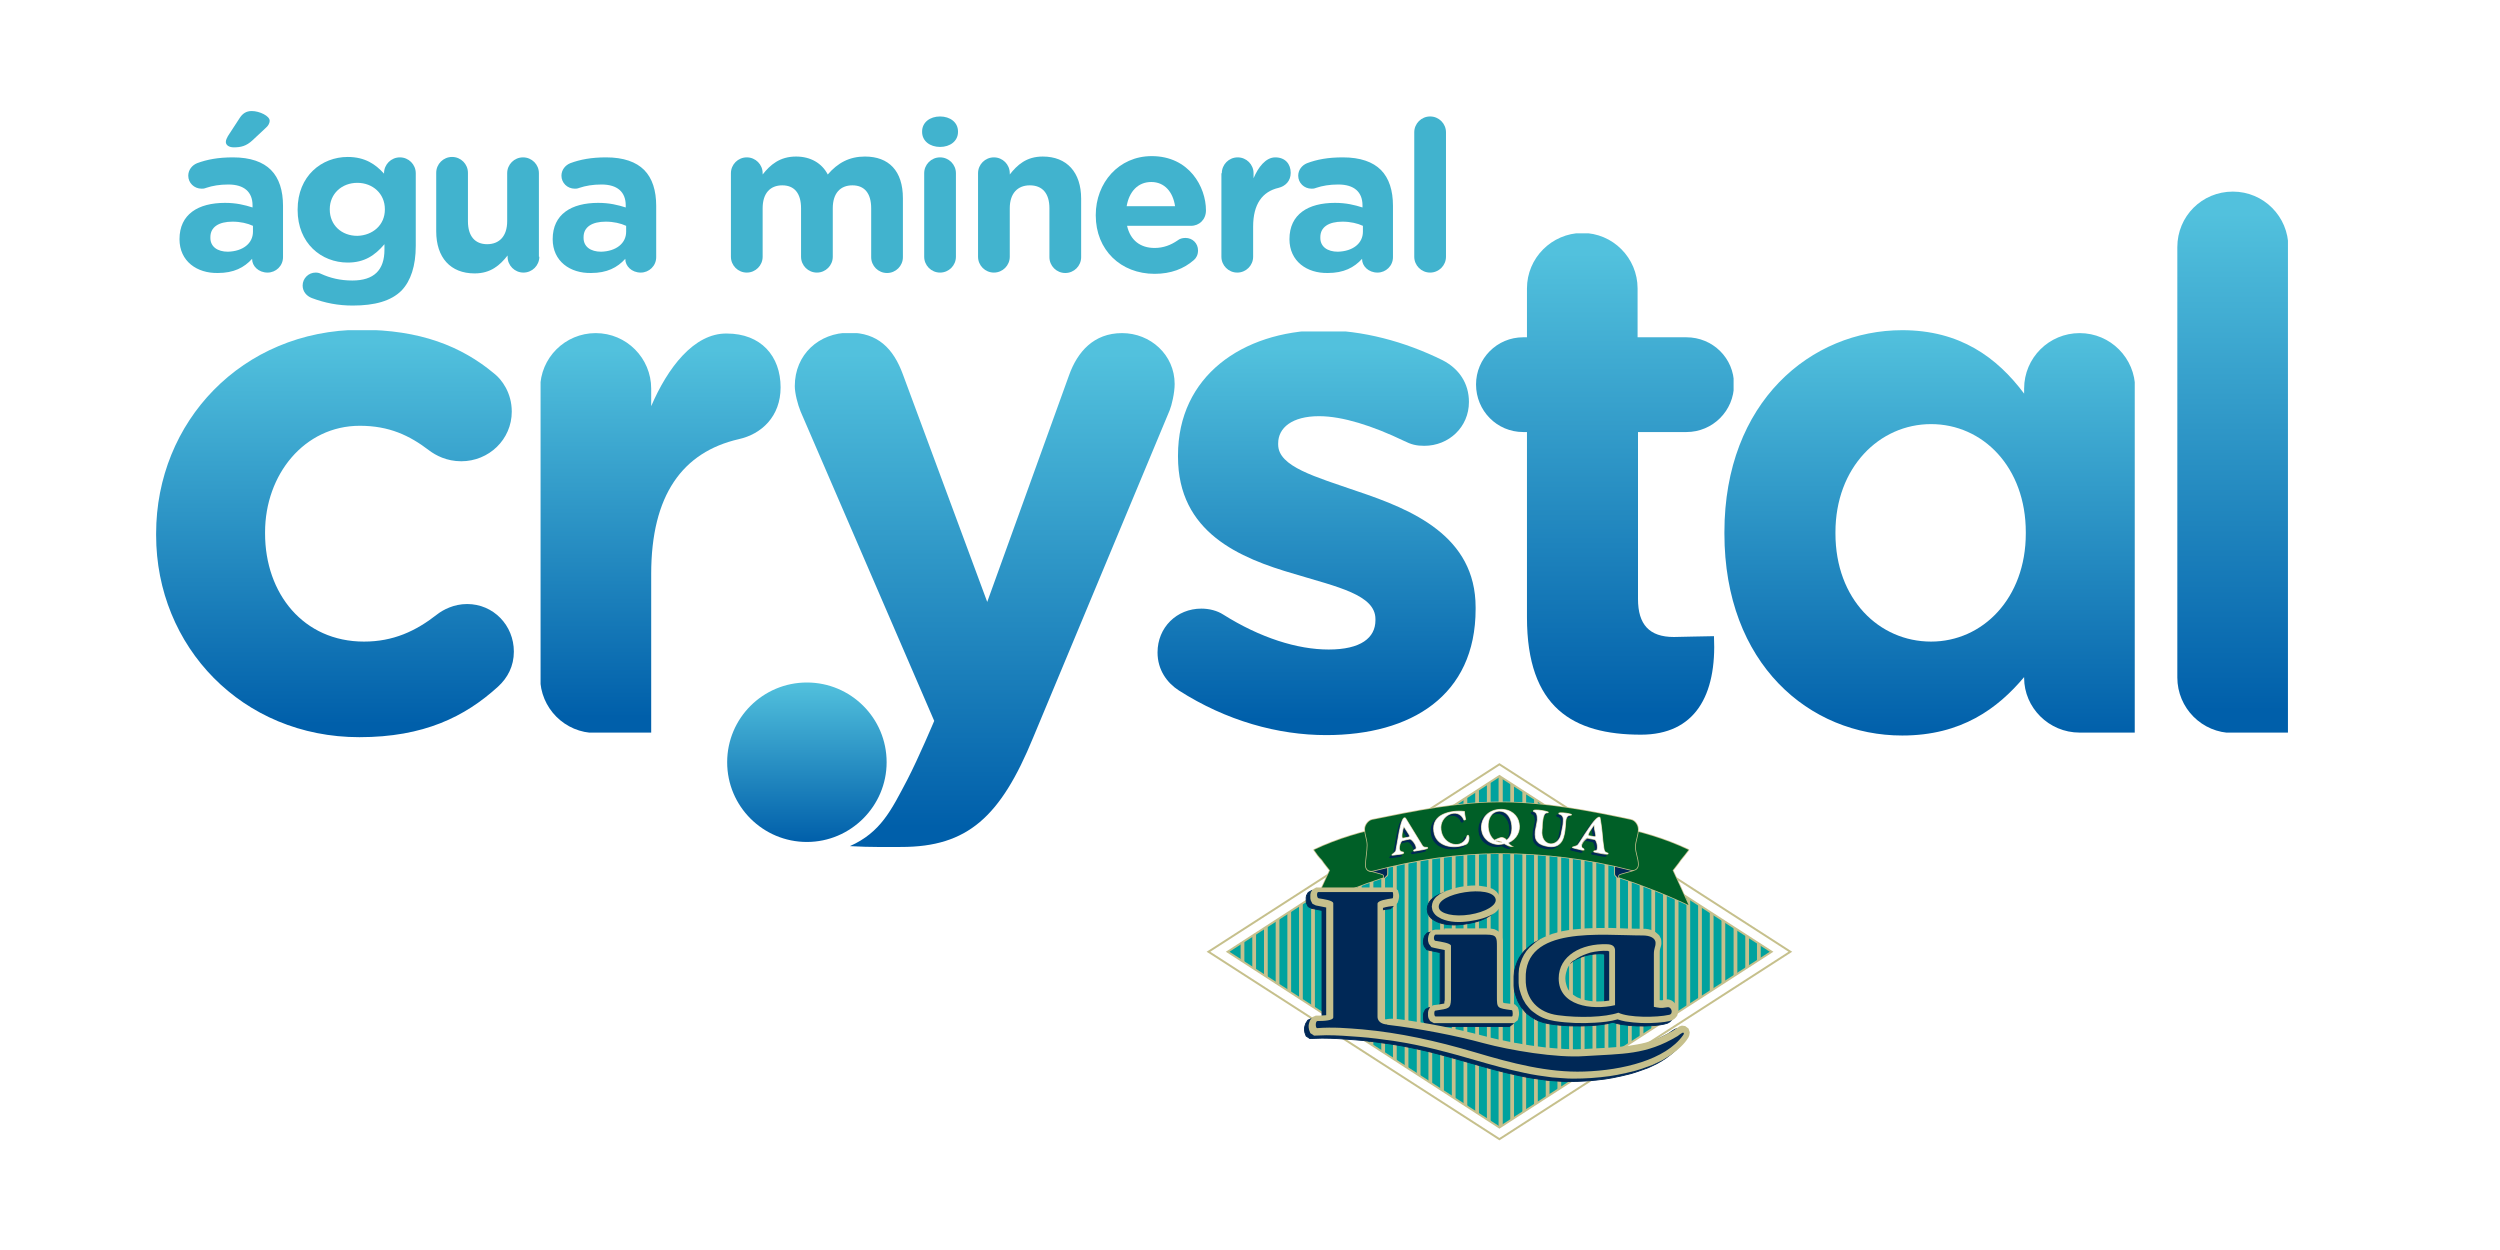 <?xml version="1.0" encoding="utf-8"?>
<!-- Generator: Adobe Illustrator 27.7.0, SVG Export Plug-In . SVG Version: 6.00 Build 0)  -->
<svg version="1.1" id="Camada_1" xmlns="http://www.w3.org/2000/svg" xmlns:xlink="http://www.w3.org/1999/xlink" x="0px" y="0px"
	 viewBox="0 0 598.9 299.5" style="enable-background:new 0 0 598.9 299.5;" xml:space="preserve">
<style type="text/css">
	.st0{fill:#FFFFFF;}
	
		.st1{clip-path:url(#SVGID_00000150079724433635792230000009767972197929052553_);fill:url(#SVGID_00000104665576179840504880000006393783252435841671_);}
	
		.st2{clip-path:url(#SVGID_00000155848039278419466280000016549151531797812359_);fill:url(#SVGID_00000000195881961767888740000016882637543508106677_);}
	
		.st3{clip-path:url(#SVGID_00000147922585187735279110000007796741438384002958_);fill:url(#SVGID_00000051373922775663766410000006385195895416605058_);}
	
		.st4{clip-path:url(#SVGID_00000073715180333487460840000010127273506834217898_);fill:url(#SVGID_00000108286516403022296870000002211929031680102544_);}
	
		.st5{clip-path:url(#SVGID_00000155849893149460738480000000367515361490086276_);fill:url(#SVGID_00000049902728674378507960000005600541764225287565_);}
	
		.st6{clip-path:url(#SVGID_00000013170746232791463610000012987247407679841713_);fill:url(#SVGID_00000000922002996383048100000008072570889512721599_);}
	
		.st7{clip-path:url(#SVGID_00000106843354347827889740000014978452182220143747_);fill:url(#SVGID_00000003090490892440180290000012682974373919170707_);}
	
		.st8{clip-path:url(#SVGID_00000023960460889383230650000015724820935484155050_);fill:url(#SVGID_00000127006617418775670320000006069747402695379880_);}
	.st9{clip-path:url(#SVGID_00000109002957309341427530000010803026151640114861_);fill:#41B3CE;}
	
		.st10{clip-path:url(#SVGID_00000109002957309341427530000010803026151640114861_);fill-rule:evenodd;clip-rule:evenodd;fill:#FFFFFF;}
	
		.st11{clip-path:url(#SVGID_00000109002957309341427530000010803026151640114861_);fill:none;stroke:#C6C08C;stroke-width:0.479;stroke-miterlimit:22.926;}
	
		.st12{clip-path:url(#SVGID_00000109002957309341427530000010803026151640114861_);fill-rule:evenodd;clip-rule:evenodd;fill:#00A29E;}
	
		.st13{clip-path:url(#SVGID_00000109002957309341427530000010803026151640114861_);fill-rule:evenodd;clip-rule:evenodd;fill:#C6C08C;}
	
		.st14{clip-path:url(#SVGID_00000109002957309341427530000010803026151640114861_);fill:none;stroke:#C6C08C;stroke-width:0.36;stroke-linecap:round;stroke-linejoin:round;stroke-miterlimit:22.926;}
	
		.st15{clip-path:url(#SVGID_00000109002957309341427530000010803026151640114861_);fill-rule:evenodd;clip-rule:evenodd;fill:#005F27;}
	
		.st16{clip-path:url(#SVGID_00000109002957309341427530000010803026151640114861_);fill:none;stroke:#C6C08C;stroke-width:0.358;stroke-linecap:round;stroke-linejoin:round;stroke-miterlimit:22.926;}
	
		.st17{clip-path:url(#SVGID_00000109002957309341427530000010803026151640114861_);fill-rule:evenodd;clip-rule:evenodd;fill:#002856;}
	
		.st18{clip-path:url(#SVGID_00000109002957309341427530000010803026151640114861_);fill:none;stroke:#002856;stroke-width:0.239;stroke-linecap:round;stroke-linejoin:round;stroke-miterlimit:22.926;}
	
		.st19{clip-path:url(#SVGID_00000109002957309341427530000010803026151640114861_);fill:none;stroke:#C6C08C;stroke-width:0.239;stroke-miterlimit:22.926;}
	
		.st20{clip-path:url(#SVGID_00000109002957309341427530000010803026151640114861_);fill:none;stroke:#002856;stroke-width:0.216;stroke-miterlimit:22.926;}
	
		.st21{clip-path:url(#SVGID_00000109002957309341427530000010803026151640114861_);fill-rule:evenodd;clip-rule:evenodd;fill:#009FE3;}
</style>
<rect class="st0" width="598.9" height="299.5"/>
<g>
	<defs>
		<path id="SVGID_1_" d="M37.4,127.8v0.4c0,26.7,20.6,48.4,48.7,48.4c15.4,0,25.3-4.9,33.2-12.1c2.3-2.1,3.8-4.9,3.8-8.4
			c0-6.3-4.9-11.4-11.2-11.4c-3.2,0-5.8,1.4-7.2,2.5c-5.1,4-10.5,6.5-17.5,6.5c-14.5,0-23.7-11.5-23.7-25.9v-0.3
			c0-13.8,9.4-25.5,22.7-25.5c7,0,11.9,2.3,16.6,5.9c1.6,1.2,4.2,2.6,7.7,2.6c6.6,0,12.1-5.2,12.1-11.9c0-4.5-2.4-7.7-4.2-9.1
			c-7.9-6.6-17.8-10.5-32-10.5C57.9,79.1,37.4,101.1,37.4,127.8"/>
	</defs>
	<clipPath id="SVGID_00000092427647179800850130000017738629782161447339_">
		<use xlink:href="#SVGID_1_"  style="overflow:visible;"/>
	</clipPath>
	
		<linearGradient id="SVGID_00000106845135984620709430000014936531453923498411_" gradientUnits="userSpaceOnUse" x1="374.421" y1="310.028" x2="377.062" y2="310.028" gradientTransform="matrix(0 -34.692 -30.525 0 9543.846 13162.921)">
		<stop  offset="0" style="stop-color:#005FAA"/>
		<stop  offset="1" style="stop-color:#52C1DD"/>
	</linearGradient>
	
		<rect x="37.4" y="79.1" style="clip-path:url(#SVGID_00000092427647179800850130000017738629782161447339_);fill:url(#SVGID_00000106845135984620709430000014936531453923498411_);" width="85.8" height="97.5"/>
</g>
<g>
	<defs>
		<path id="SVGID_00000090258959536701914400000001087144874982320780_" d="M156,97.3v-4.2c0-7.3-5.9-13.3-13.3-13.3
			c-7.3,0-13.3,5.9-13.3,13.3v69.2c0,7.3,5.9,13.3,13.3,13.3H156v-38.1c0-18.9,7.5-29.2,21-32.3c5.4-1.2,10-5.4,10-12.4
			c0-7.5-4.7-12.9-12.9-12.9C166.2,79.8,159.9,88.2,156,97.3"/>
	</defs>
	<clipPath id="SVGID_00000139985159553788313290000017286881791700446873_">
		<use xlink:href="#SVGID_00000090258959536701914400000001087144874982320780_"  style="overflow:visible;"/>
	</clipPath>
	
		<linearGradient id="SVGID_00000059304319393427908630000005216745572442658213_" gradientUnits="userSpaceOnUse" x1="374.548" y1="313.153" x2="377.189" y2="313.153" gradientTransform="matrix(0 -33.345 -20.015 0 6426.108 12661.145)">
		<stop  offset="0" style="stop-color:#005FAA"/>
		<stop  offset="1" style="stop-color:#52C1DD"/>
	</linearGradient>
	
		<rect x="129.5" y="79.8" style="clip-path:url(#SVGID_00000139985159553788313290000017286881791700446873_);fill:url(#SVGID_00000059304319393427908630000005216745572442658213_);" width="57.5" height="95.7"/>
</g>
<g>
	<defs>
		<path id="SVGID_00000103985378589847064370000010505352035715241647_" d="M256.1,89.9l-19.6,54.3l-20.2-54.5
			c-2.3-6.3-6.1-10-12.8-10c-7.3,0-13.1,5.2-13.1,12.8c0,1.7,0.7,4.4,1.4,6.1l32,74.1c0,0-3.7,8.8-6.5,14.2
			c-3.8,7.2-6.3,12.5-13.7,15.8c4.8,0.3,10.2,0.2,12.3,0.2c15.9,0,23.8-7.2,31.6-26.2l32.7-78.4c0.5-1.2,1.2-4.2,1.2-6.3
			c0-7-5.8-12.2-12.6-12.2C262,79.8,258.1,84.3,256.1,89.9"/>
	</defs>
	<clipPath id="SVGID_00000163769516178517038820000014237062523603120004_">
		<use xlink:href="#SVGID_00000103985378589847064370000010505352035715241647_"  style="overflow:visible;"/>
	</clipPath>
	
		<linearGradient id="SVGID_00000095336763301681625720000006308780703515322262_" gradientUnits="userSpaceOnUse" x1="373.637" y1="306.586" x2="376.278" y2="306.586" gradientTransform="matrix(0 -42.906 -31.708 0 9956.948 16229.389)">
		<stop  offset="0" style="stop-color:#005FAA"/>
		<stop  offset="1" style="stop-color:#52C1DD"/>
	</linearGradient>
	
		<rect x="190.4" y="79.8" style="clip-path:url(#SVGID_00000163769516178517038820000014237062523603120004_);fill:url(#SVGID_00000095336763301681625720000006308780703515322262_);" width="91" height="123.3"/>
</g>
<g>
	<defs>
		<path id="SVGID_00000063612352755419829680000010703562969485892489_" d="M282.2,109.1v0.3c0,18.2,14.8,24.3,27.9,28.1
			c10.3,3.1,19.4,5,19.4,10.8v0.3c0,4.2-3.5,7-11.2,7c-7.5,0-16.4-2.8-25.3-8.4c-1.4-0.9-3.3-1.4-5.2-1.4c-5.9,0-10.5,4.5-10.5,10.5
			c0,4.2,2.3,7.3,5.1,9.1c11.4,7.3,23.8,10.7,35.3,10.7c20.3,0,35.8-9.4,35.8-30.2v-0.4c0-17.1-15.2-23.4-28.3-27.8
			c-10.1-3.5-19-5.9-19-11.2v-0.3c0-3.7,3.3-6.5,9.8-6.5c5.6,0,12.8,2.3,20.3,5.9c1.8,0.9,3,1.2,4.9,1.2c5.9,0,10.7-4.5,10.7-10.5
			c0-4.5-2.4-8-6.3-10c-9.1-4.5-19.2-7.2-29-7.2C297.6,79.4,282.2,90.1,282.2,109.1"/>
	</defs>
	<clipPath id="SVGID_00000042700162178750521730000004607852260476695470_">
		<use xlink:href="#SVGID_00000063612352755419829680000010703562969485892489_"  style="overflow:visible;"/>
	</clipPath>
	
		<linearGradient id="SVGID_00000000204183497633216020000001551140817440802693_" gradientUnits="userSpaceOnUse" x1="374.51" y1="306.11" x2="377.151" y2="306.11" gradientTransform="matrix(0 -33.715 -26.528 0 8436.024 12799.022)">
		<stop  offset="0" style="stop-color:#005FAA"/>
		<stop  offset="1" style="stop-color:#52C1DD"/>
	</linearGradient>
	
		<rect x="277.3" y="79.4" style="clip-path:url(#SVGID_00000042700162178750521730000004607852260476695470_);fill:url(#SVGID_00000000204183497633216020000001551140817440802693_);" width="76.2" height="96.8"/>
</g>
<g>
	<defs>
		<path id="SVGID_00000009563976504452361210000013605738305032701627_" d="M365.8,69.1v11.7h-0.9c-6.3,0-11.3,5.1-11.3,11.3
			c0,6.3,5,11.4,11.3,11.4h0.9v44.4c0,21.6,11,28.1,27.3,28.1c12.9,0,18.2-9.3,17.5-23.6c-1.7,0-8.7,0.2-9.6,0.2
			c-5.9,0-8.6-3-8.6-9.1v-40H404c6.3,0,11.4-5.1,11.4-11.4c0-6.3-5.1-11.3-11.4-11.3h-11.7V69.1c0-7.3-5.9-13.3-13.3-13.3
			C371.7,55.9,365.8,61.8,365.8,69.1"/>
	</defs>
	<clipPath id="SVGID_00000103259548914840940730000014256156158489155489_">
		<use xlink:href="#SVGID_00000009563976504452361210000013605738305032701627_"  style="overflow:visible;"/>
	</clipPath>
	
		<linearGradient id="SVGID_00000062909034151475877190000002515407715325533826_" gradientUnits="userSpaceOnUse" x1="374.071" y1="305.659" x2="376.712" y2="305.659" gradientTransform="matrix(0 -41.864 -21.537 0 6967.543 15831.411)">
		<stop  offset="0" style="stop-color:#005FAA"/>
		<stop  offset="1" style="stop-color:#52C1DD"/>
	</linearGradient>
	
		<rect x="353.5" y="55.9" style="clip-path:url(#SVGID_00000103259548914840940730000014256156158489155489_);fill:url(#SVGID_00000062909034151475877190000002515407715325533826_);" width="61.8" height="120.2"/>
</g>
<g>
	<defs>
		<path id="SVGID_00000173863767008231239630000003067656601260657053_" d="M439.7,127.8v-0.3c0-15.5,10.5-25.9,22.9-25.9
			c12.4,0,22.7,10.3,22.7,25.9v0.3c0,15.5-10.3,25.9-22.7,25.9C450.2,153.7,439.7,143.6,439.7,127.8 M413.1,127.5v0.3
			c0,31.3,20.4,48.4,42.6,48.4c14.2,0,22.9-6.5,29.2-14v0.2c0,7.1,5.9,13.1,13.3,13.1h13.3V93.1c0-7.3-5.9-13.3-13.3-13.3
			c-7.3,0-13.3,5.9-13.3,13.3v1.2c-6.5-8.7-15.4-15.2-29.2-15.2C433.9,79.1,413.1,96.2,413.1,127.5"/>
	</defs>
	<clipPath id="SVGID_00000101815184647943425700000004861057095210407871_">
		<use xlink:href="#SVGID_00000173863767008231239630000003067656601260657053_"  style="overflow:visible;"/>
	</clipPath>
	
		<linearGradient id="SVGID_00000054267877127569216420000005895680316803029889_" gradientUnits="userSpaceOnUse" x1="374.25" y1="301.752" x2="376.891" y2="301.752" gradientTransform="matrix(0 -36.772 -37.228 0 11695.877 13938.222)">
		<stop  offset="0" style="stop-color:#005FAA"/>
		<stop  offset="1" style="stop-color:#52C1DD"/>
	</linearGradient>
	
		<rect x="413.1" y="79.1" style="clip-path:url(#SVGID_00000101815184647943425700000004861057095210407871_);fill:url(#SVGID_00000054267877127569216420000005895680316803029889_);" width="98.3" height="97.1"/>
</g>
<g>
	<defs>
		<path id="SVGID_00000041272418935098425420000011087490411637049020_" d="M521.6,59.2v103.1c0,7.3,5.9,13.3,13.3,13.3h13.3V59.2
			c0-7.3-5.9-13.3-13.3-13.3C527.5,45.9,521.6,51.8,521.6,59.2"/>
	</defs>
	<clipPath id="SVGID_00000096751064600806997850000010501945516179829635_">
		<use xlink:href="#SVGID_00000041272418935098425420000011087490411637049020_"  style="overflow:visible;"/>
	</clipPath>
	
		<linearGradient id="SVGID_00000080894640347896161370000016849715447504199566_" gradientUnits="userSpaceOnUse" x1="373.945" y1="303.775" x2="376.586" y2="303.775" gradientTransform="matrix(0 -45.146 -9.247 0 3343.896 17052.434)">
		<stop  offset="0" style="stop-color:#005FAA"/>
		<stop  offset="1" style="stop-color:#52C1DD"/>
	</linearGradient>
	
		<rect x="521.6" y="45.9" style="clip-path:url(#SVGID_00000096751064600806997850000010501945516179829635_);fill:url(#SVGID_00000080894640347896161370000016849715447504199566_);" width="26.5" height="129.6"/>
</g>
<g>
	<defs>
		<path id="SVGID_00000083802642623782919220000004818702248937611933_" d="M174.2,182.6c0,10.6,8.6,19.1,19.1,19.1
			s19.1-8.6,19.1-19.1c0-10.6-8.6-19.1-19.1-19.1S174.2,172,174.2,182.6"/>
	</defs>
	<clipPath id="SVGID_00000129186793605570386120000012469436617491143300_">
		<use xlink:href="#SVGID_00000083802642623782919220000004818702248937611933_"  style="overflow:visible;"/>
	</clipPath>
	
		<linearGradient id="SVGID_00000029763581295493907750000008251260000854742200_" gradientUnits="userSpaceOnUse" x1="376.355" y1="316.864" x2="378.996" y2="316.864" gradientTransform="matrix(0 -14.501 -14.49 0 4784.755 5659.262)">
		<stop  offset="0" style="stop-color:#005FAA"/>
		<stop  offset="1" style="stop-color:#52C1DD"/>
	</linearGradient>
	
		<rect x="174.2" y="163.5" style="clip-path:url(#SVGID_00000129186793605570386120000012469436617491143300_);fill:url(#SVGID_00000029763581295493907750000008251260000854742200_);" width="38.3" height="38.3"/>
</g>
<g>
	<defs>
		<rect id="SVGID_00000085934178868323769420000002375434578760701076_" width="598.9" height="299.5"/>
	</defs>
	<clipPath id="SVGID_00000170957138172990581870000012610921687110964384_">
		<use xlink:href="#SVGID_00000085934178868323769420000002375434578760701076_"  style="overflow:visible;"/>
	</clipPath>
	<path style="clip-path:url(#SVGID_00000170957138172990581870000012610921687110964384_);fill:#41B3CE;" d="M54.1,34L54.1,34
		c0-0.5,0.3-1,0.5-1.4l2.8-4.3c0.7-1.1,1.6-1.7,2.9-1.7c1.9,0,4.3,1.2,4.3,2.3c0,0.7-0.4,1.3-1,1.8l-3.1,2.9
		C59,35,57.7,35.3,56,35.3C54.9,35.3,54.1,34.8,54.1,34 M60.6,55.5L60.6,55.5v-1.4c-1.3-0.6-3-1-4.9-1c-3.3,0-5.3,1.3-5.3,3.7V57
		c0,2.1,1.7,3.3,4.2,3.3C58.2,60.2,60.6,58.3,60.6,55.5 M43,57.3L43,57.3c0-6,4.5-8.7,10.9-8.7c2.7,0,4.7,0.5,6.6,1.1v-0.5
		c0-3.2-2-5-5.8-5c-2.1,0-3.8,0.3-5.3,0.8c-0.5,0.2-0.8,0.2-1.1,0.2c-1.8,0-3.2-1.4-3.2-3.1c0-1.4,0.9-2.5,2.1-3
		c2.4-0.9,5.1-1.4,8.6-1.4c4.2,0,7.2,1.1,9.1,3c2,2,2.9,5,2.9,8.6v12.3c0,2.1-1.7,3.7-3.7,3.7c-2.2,0-3.7-1.6-3.7-3.2v-0.1
		c-1.9,2.1-4.4,3.4-8.2,3.4C47.2,65.5,43,62.6,43,57.3"/>
	<path style="clip-path:url(#SVGID_00000170957138172990581870000012610921687110964384_);fill:#41B3CE;" d="M92.2,50.2L92.2,50.2
		v-0.1c0-3.7-2.9-6.3-6.6-6.3c-3.7,0-6.6,2.6-6.6,6.3v0.1c0,3.7,2.8,6.3,6.6,6.3C89.3,56.4,92.2,53.9,92.2,50.2 M74.7,71.4
		c-1.3-0.5-2.2-1.6-2.2-3c0-1.7,1.4-3.1,3.1-3.1c0.5,0,0.9,0.1,1.3,0.3c2.2,1,4.6,1.6,7.5,1.6c5.2,0,7.7-2.5,7.7-7.4v-1.3
		c-2.3,2.7-4.8,4.4-8.8,4.4c-6.3,0-12-4.6-12-12.6v-0.1c0-8.1,5.8-12.6,12-12.6c4.2,0,6.7,1.8,8.7,4v-0.1c0-2.1,1.7-3.8,3.8-3.8
		c2.1,0,3.8,1.7,3.8,3.8v17.4c0,4.8-1.2,8.4-3.4,10.7c-2.5,2.5-6.4,3.6-11.7,3.6C81,73.2,77.9,72.6,74.7,71.4"/>
	<path style="clip-path:url(#SVGID_00000170957138172990581870000012610921687110964384_);fill:#41B3CE;" d="M129.2,61.5
		c0,2.1-1.7,3.8-3.8,3.8c-2.1,0-3.8-1.7-3.8-3.8v-0.3c-1.8,2.3-4,4.3-7.9,4.3c-5.8,0-9.2-3.8-9.2-10.1v-14c0-2.1,1.7-3.8,3.8-3.8
		c2.1,0,3.8,1.7,3.8,3.8v11.6c0,3.6,1.7,5.5,4.6,5.5c2.9,0,4.8-1.9,4.8-5.5V41.5c0-2.1,1.7-3.8,3.8-3.8c2.1,0,3.8,1.7,3.8,3.8V61.5z
		"/>
	<path style="clip-path:url(#SVGID_00000170957138172990581870000012610921687110964384_);fill:#41B3CE;" d="M150,55.5L150,55.5
		v-1.4c-1.3-0.6-3-1-4.9-1c-3.3,0-5.3,1.3-5.3,3.7V57c0,2.1,1.7,3.3,4.2,3.3C147.6,60.2,150,58.3,150,55.5 M132.4,57.3L132.4,57.3
		c0-6,4.5-8.7,10.9-8.7c2.7,0,4.7,0.5,6.6,1.1v-0.5c0-3.2-2-5-5.8-5c-2.1,0-3.8,0.3-5.3,0.8c-0.5,0.2-0.8,0.2-1.1,0.2
		c-1.8,0-3.2-1.4-3.2-3.1c0-1.4,0.9-2.5,2.1-3c2.4-0.9,5.1-1.4,8.6-1.4c4.2,0,7.2,1.1,9.1,3c2,2,2.9,5,2.9,8.6v12.3
		c0,2.1-1.7,3.7-3.7,3.7c-2.2,0-3.7-1.6-3.7-3.2v-0.1c-1.9,2.1-4.4,3.4-8.2,3.4C136.6,65.5,132.4,62.6,132.4,57.3"/>
	<path style="clip-path:url(#SVGID_00000170957138172990581870000012610921687110964384_);fill:#41B3CE;" d="M175.1,41.5
		c0-2.1,1.7-3.8,3.8-3.8c2.1,0,3.8,1.7,3.8,3.8v0.3c1.8-2.3,4.1-4.3,8-4.3c3.5,0,6.2,1.6,7.6,4.3c2.4-2.8,5.2-4.3,8.9-4.3
		c5.7,0,9.1,3.4,9.1,10v14.1c0,2.1-1.7,3.8-3.8,3.8c-2.1,0-3.8-1.7-3.8-3.8V49.9c0-3.6-1.6-5.5-4.5-5.5c-2.9,0-4.7,1.9-4.7,5.5v11.6
		c0,2.1-1.7,3.8-3.8,3.8c-2.1,0-3.8-1.7-3.8-3.8V49.9c0-3.6-1.6-5.5-4.5-5.5c-2.9,0-4.7,1.9-4.7,5.5v11.6c0,2.1-1.7,3.8-3.8,3.8
		c-2.1,0-3.8-1.7-3.8-3.8V41.5z"/>
	<path style="clip-path:url(#SVGID_00000170957138172990581870000012610921687110964384_);fill:#41B3CE;" d="M221.4,41.5L221.4,41.5
		c0-2.1,1.7-3.8,3.8-3.8c2.1,0,3.8,1.7,3.8,3.8v20c0,2.1-1.7,3.8-3.8,3.8c-2.1,0-3.8-1.7-3.8-3.8V41.5z M220.9,31.5
		c0-2.2,1.9-3.6,4.3-3.6c2.4,0,4.3,1.4,4.3,3.6v0.1c0,2.2-1.9,3.6-4.3,3.6c-2.4,0-4.3-1.4-4.3-3.6V31.5z"/>
	<path style="clip-path:url(#SVGID_00000170957138172990581870000012610921687110964384_);fill:#41B3CE;" d="M234.3,41.5
		c0-2.1,1.7-3.8,3.8-3.8c2.1,0,3.8,1.7,3.8,3.8v0.3c1.8-2.3,4-4.3,7.9-4.3c5.8,0,9.2,3.8,9.2,10.1v14c0,2.1-1.7,3.8-3.8,3.8
		c-2.1,0-3.8-1.7-3.8-3.8V49.9c0-3.6-1.7-5.5-4.7-5.5c-2.9,0-4.8,1.9-4.8,5.5v11.6c0,2.1-1.7,3.8-3.8,3.8c-2.1,0-3.8-1.7-3.8-3.8
		V41.5z"/>
	<path style="clip-path:url(#SVGID_00000170957138172990581870000012610921687110964384_);fill:#41B3CE;" d="M281.5,49.4L281.5,49.4
		c-0.5-3.4-2.5-5.8-5.7-5.8c-3.2,0-5.3,2.3-5.9,5.8H281.5z M276.6,65.6c-8.1,0-14.1-5.7-14.1-14v-0.1c0-7.7,5.5-14.1,13.4-14.1
		c9,0,13,7.4,13,13c0,2.2-1.6,3.7-3.6,3.7H270c0.8,3.5,3.2,5.3,6.6,5.3c2.1,0,3.9-0.7,5.5-1.8c0.5-0.4,1.1-0.6,1.9-0.6
		c1.7,0,3,1.3,3,3c0,1-0.4,1.8-1,2.3C283.6,64.4,280.5,65.6,276.6,65.6"/>
	<path style="clip-path:url(#SVGID_00000170957138172990581870000012610921687110964384_);fill:#41B3CE;" d="M292.7,41.5
		c0-2.1,1.7-3.8,3.8-3.8c2.1,0,3.8,1.7,3.8,3.8v1.2c1.1-2.6,2.9-5,5.2-5c2.4,0,3.7,1.6,3.7,3.7c0,2-1.3,3.2-2.9,3.6
		c-3.9,0.9-6.1,3.9-6.1,9.3v7.2c0,2.1-1.7,3.8-3.8,3.8c-2.1,0-3.8-1.7-3.8-3.8V41.5z"/>
	<path style="clip-path:url(#SVGID_00000170957138172990581870000012610921687110964384_);fill:#41B3CE;" d="M326.5,55.5L326.5,55.5
		v-1.4c-1.3-0.6-3-1-4.9-1c-3.3,0-5.3,1.3-5.3,3.7V57c0,2.1,1.7,3.3,4.2,3.3C324.1,60.2,326.5,58.3,326.5,55.5 M308.9,57.3
		L308.9,57.3c0-6,4.5-8.7,10.9-8.7c2.7,0,4.7,0.5,6.6,1.1v-0.5c0-3.2-2-5-5.8-5c-2.1,0-3.8,0.3-5.3,0.8c-0.5,0.2-0.8,0.2-1.1,0.2
		c-1.8,0-3.2-1.4-3.2-3.1c0-1.4,0.9-2.5,2.1-3c2.4-0.9,5-1.4,8.6-1.4c4.2,0,7.2,1.1,9.1,3c2,2,2.9,5,2.9,8.6v12.3
		c0,2.1-1.7,3.7-3.7,3.7c-2.2,0-3.7-1.6-3.7-3.2v-0.1c-1.9,2.1-4.4,3.4-8.2,3.4C313.1,65.5,308.9,62.6,308.9,57.3"/>
	<path style="clip-path:url(#SVGID_00000170957138172990581870000012610921687110964384_);fill:#41B3CE;" d="M338.8,31.7
		c0-2.1,1.7-3.8,3.8-3.8c2.1,0,3.8,1.7,3.8,3.8v29.8c0,2.1-1.7,3.8-3.8,3.8c-2.1,0-3.8-1.7-3.8-3.8V31.7z"/>
	
		<polygon style="clip-path:url(#SVGID_00000170957138172990581870000012610921687110964384_);fill-rule:evenodd;clip-rule:evenodd;fill:#FFFFFF;" points="
		359.2,183.1 428.9,228 359.2,272.9 289.5,228 	"/>
	
		<polygon style="clip-path:url(#SVGID_00000170957138172990581870000012610921687110964384_);fill:none;stroke:#C6C08C;stroke-width:0.479;stroke-miterlimit:22.926;" points="
		359.2,183.1 428.9,228 359.2,272.9 289.5,228 	"/>
	
		<polygon style="clip-path:url(#SVGID_00000170957138172990581870000012610921687110964384_);fill-rule:evenodd;clip-rule:evenodd;fill:#00A29E;" points="
		294.1,228 359.2,185.9 424.4,228 359.2,270.1 	"/>
	
		<polygon style="clip-path:url(#SVGID_00000170957138172990581870000012610921687110964384_);fill:none;stroke:#C6C08C;stroke-width:0.479;stroke-miterlimit:22.926;" points="
		294.1,228 359.2,185.9 424.4,228 359.2,270.1 	"/>
	
		<path style="clip-path:url(#SVGID_00000170957138172990581870000012610921687110964384_);fill-rule:evenodd;clip-rule:evenodd;fill:#C6C08C;" d="
		M385.3,253.3l-0.9,0.6v-51.7l0.9,0.6V253.3z M388.1,251.5l-0.9,0.6v-48l0.9,0.6V251.5z M390.9,249.6l-0.9,0.6v-44.4l0.9,0.6V249.6z
		 M420.9,225.7l0.9,0.6v3.3l-0.9,0.6V225.7z M418.1,223.9l0.9,0.6v7l-0.9,0.6V223.9z M415.3,222.1l0.9,0.6v10.6l-0.9,0.6V222.1z
		 M412.4,220.3l0.9,0.6v14.2l-0.9,0.6V220.3z M409.6,218.5l0.9,0.6v17.8l-0.9,0.6V218.5z M406.8,216.7l0.9,0.6v21.5l-0.9,0.6V216.7z
		 M404,214.8l0.9,0.6v25.1l-0.9,0.6V214.8z M401.2,213l0.9,0.6v28.7l-0.9,0.6V213z M398.4,211.2l0.9,0.6v32.4l-0.9,0.6V211.2z
		 M395.6,209.4l0.9,0.6v36l-0.9,0.6V209.4z M392.8,207.6l0.9,0.6v39.6l-0.9,0.6V207.6z M381.5,200.3l0.9,0.6v54.2l-0.9,0.6V200.3z
		 M378.7,198.5l0.9,0.6v57.8l-0.9,0.6V198.5z M375.9,196.7l0.9,0.6v61.4l-0.9,0.6V196.7z M373.1,194.9l0.9,0.6v65.1l-0.9,0.6V194.9z
		 M370.3,193.1l0.9,0.6v68.7l-0.9,0.6V193.1z M367.5,191.2l0.9,0.6v72.3l-0.9,0.6V191.2z M364.7,189.4l0.9,0.6v76l-0.9,0.6V189.4z
		 M361.8,187.6l0.9,0.6v79.6l-0.9,0.6V187.6z M359,186l0.2-0.1l0.8,0.5v83.2l-0.8,0.5L359,270V186z M356.2,187.9l0.9-0.6v81.5
		l-0.9-0.6V187.9z M353.4,189.7l0.9-0.6V267l-0.9-0.6V189.7z M350.6,191.5l0.9-0.6v74.3l-0.9-0.6V191.5z M347.8,193.3l0.9-0.6v70.6
		l-0.9-0.6V193.3z M345,195.1l0.9-0.6v67l-0.9-0.6V195.1z M342.2,196.9l0.9-0.6v63.4l-0.9-0.6V196.9z M339.4,198.7l0.9-0.6v59.7
		l-0.9-0.6V198.7z M336.5,200.6l0.9-0.6v56.1l-0.9-0.6V200.6z M333.7,202.4l0.9-0.6v52.5l-0.9-0.6V202.4z M330.9,204.2l0.9-0.6v48.8
		l-0.9-0.6V204.2z M328.1,206l0.9-0.6v45.2l-0.9-0.6V206z M325.3,207.8l0.9-0.6v41.6l-0.9-0.6V207.8z M322.5,209.6l0.9-0.6V247
		l-0.9-0.6V209.6z M319.7,211.5l0.9-0.6v34.3l-0.9-0.6V211.5z M316.9,213.3l0.9-0.6v30.7l-0.9-0.6V213.3z M314.1,215.1l0.9-0.6v27
		l-0.9-0.6V215.1z M311.2,216.9l0.9-0.6v23.4l-0.9-0.6V216.9z M308.4,218.7l0.9-0.6v19.8l-0.9-0.6V218.7z M305.6,220.5l0.9-0.6v16.2
		l-0.9-0.6V220.5z M302.8,222.4l0.9-0.6v12.5l-0.9-0.6V222.4z M300,224.2l0.9-0.6v8.9l-0.9-0.6V224.2z M297.2,226l0.9-0.6v5.3
		l-0.9-0.6V226z"/>
	
		<path style="clip-path:url(#SVGID_00000170957138172990581870000012610921687110964384_);fill:none;stroke:#C6C08C;stroke-width:0.36;stroke-linecap:round;stroke-linejoin:round;stroke-miterlimit:22.926;" d="
		M314.8,203.6c5.7-2.7,11.6-4.4,17.6-5.6v6v5.1c0,0.2,0,0.5-0.1,0.6c-0.1,0.2-0.4,0.3-0.6,0.4c-0.1,0-0.2,0.1-0.3,0.1
		c-5.5,1.8-11.1,4-16.6,6.6c0.6-1.4,1.3-2.8,1.9-4.2c0.6-1.4,1.3-2.7,1.9-4.1c-0.6-0.8-1.3-1.6-1.9-2.5
		C316,205.3,315.4,204.5,314.8,203.6z"/>
	
		<path style="clip-path:url(#SVGID_00000170957138172990581870000012610921687110964384_);fill-rule:evenodd;clip-rule:evenodd;fill:#005F27;" d="
		M314.8,203.6c5.7-2.7,11.6-4.4,17.6-5.6v6v5.1c0,0.2,0,0.5-0.1,0.6c-0.1,0.2-0.4,0.3-0.6,0.4c-0.1,0-0.2,0.1-0.3,0.1
		c-5.5,1.8-11.1,4-16.6,6.6c0.6-1.4,1.3-2.8,1.9-4.2c0.6-1.4,1.3-2.7,1.9-4.1c-0.6-0.8-1.3-1.6-1.9-2.5
		C316,205.3,315.4,204.5,314.8,203.6"/>
	
		<path style="clip-path:url(#SVGID_00000170957138172990581870000012610921687110964384_);fill:none;stroke:#C6C08C;stroke-width:0.36;stroke-linecap:round;stroke-linejoin:round;stroke-miterlimit:22.926;" d="
		M404.5,203.6c-5.7-2.7-11.6-4.4-17.6-5.6v6v5.1c0,0.2,0,0.5,0.1,0.6c0.1,0.2,0.4,0.3,0.6,0.4c0.1,0,0.2,0.1,0.3,0.1
		c5.5,1.8,11.1,4,16.6,6.6c-0.6-1.4-1.3-2.8-1.9-4.2c-0.6-1.4-1.3-2.7-1.9-4.1c0.6-0.8,1.3-1.6,1.9-2.5
		C403.2,205.3,403.8,204.5,404.5,203.6z"/>
	
		<path style="clip-path:url(#SVGID_00000170957138172990581870000012610921687110964384_);fill-rule:evenodd;clip-rule:evenodd;fill:#005F27;" d="
		M404.5,203.6c-5.7-2.7-11.6-4.4-17.6-5.6v6v5.1c0,0.2,0,0.5,0.1,0.6c0.1,0.2,0.4,0.3,0.6,0.4c0.1,0,0.2,0.1,0.3,0.1
		c5.5,1.8,11.1,4,16.6,6.6c-0.6-1.4-1.3-2.8-1.9-4.2c-0.6-1.4-1.3-2.7-1.9-4.1c0.6-0.8,1.3-1.6,1.9-2.5
		C403.2,205.3,403.8,204.5,404.5,203.6"/>
	
		<path style="clip-path:url(#SVGID_00000170957138172990581870000012610921687110964384_);fill:none;stroke:#C6C08C;stroke-width:0.358;stroke-linecap:round;stroke-linejoin:round;stroke-miterlimit:22.926;" d="
		M331.5,210.3c0.1-0.6,0-0.8-0.7-1c-0.9-0.3-2.3-0.6-2.8-0.8l0,0c0.2,0,0.4,0,0.7-0.1c1.2-0.3,2.4-0.6,3.6-0.9v1.6
		c0,0.2,0,0.5-0.1,0.6c-0.1,0.1-0.2,0.2-0.3,0.3C331.8,210.2,331.7,210.3,331.5,210.3z"/>
	
		<path style="clip-path:url(#SVGID_00000170957138172990581870000012610921687110964384_);fill-rule:evenodd;clip-rule:evenodd;fill:#002856;" d="
		M331.5,210.3c0.1-0.6,0-0.8-0.7-1c-0.9-0.3-2.3-0.6-2.8-0.8l0,0c0.2,0,0.4,0,0.7-0.1c1.2-0.3,2.4-0.6,3.6-0.9v1.6
		c0,0.2,0,0.5-0.1,0.6c-0.1,0.1-0.2,0.2-0.3,0.3C331.8,210.2,331.7,210.3,331.5,210.3"/>
	
		<path style="clip-path:url(#SVGID_00000170957138172990581870000012610921687110964384_);fill:none;stroke:#C6C08C;stroke-width:0.358;stroke-linecap:round;stroke-linejoin:round;stroke-miterlimit:22.926;" d="
		M387.7,210.3c-0.1-0.6,0-0.8,0.7-1c0.9-0.3,2.3-0.6,2.8-0.8l0,0c-0.2,0-0.4,0-0.7-0.1c-1.2-0.3-2.4-0.6-3.6-0.9v1.6
		c0,0.2,0,0.5,0.1,0.6c0.1,0.1,0.2,0.2,0.3,0.3C387.4,210.2,387.6,210.3,387.7,210.3z"/>
	
		<path style="clip-path:url(#SVGID_00000170957138172990581870000012610921687110964384_);fill-rule:evenodd;clip-rule:evenodd;fill:#002856;" d="
		M387.7,210.3c-0.1-0.6,0-0.8,0.7-1c0.9-0.3,2.3-0.6,2.8-0.8l0,0c-0.2,0-0.4,0-0.7-0.1c-1.2-0.3-2.4-0.6-3.6-0.9v1.6
		c0,0.2,0,0.5,0.1,0.6c0.1,0.1,0.2,0.2,0.3,0.3C387.4,210.2,387.6,210.3,387.7,210.3"/>
	
		<path style="clip-path:url(#SVGID_00000170957138172990581870000012610921687110964384_);fill:none;stroke:#C6C08C;stroke-width:0.358;stroke-linecap:round;stroke-linejoin:round;stroke-miterlimit:22.926;" d="
		M328.7,196.4c10.3-2.1,20.5-4.2,30.8-4.2c10.3,0,20.9,2,31.2,4.2c1,0.2,1.7,1.3,1.7,2.3c0,1.4-0.7,2.8-0.7,4.2
		c0,1.4,0.7,2.8,0.7,4.2c0,1-0.8,1.5-1.7,1.3c-10.3-2.7-21-4-31.3-4c-10.3,0-20.2,1.6-30.5,4.2c-1,0.3-1.7-0.3-1.7-1.3
		c0-1.4,0.4-3.4,0.4-4.8s-0.6-2.5-0.6-3.9C327,197.7,327.8,196.6,328.7,196.4z"/>
	
		<path style="clip-path:url(#SVGID_00000170957138172990581870000012610921687110964384_);fill-rule:evenodd;clip-rule:evenodd;fill:#005F27;" d="
		M328.7,196.4c10.3-2.1,20.5-4.2,30.8-4.2c10.3,0,20.9,2,31.2,4.2c1,0.2,1.7,1.3,1.7,2.3c0,1.4-0.7,2.8-0.7,4.2
		c0,1.4,0.7,2.8,0.7,4.2c0,1-0.8,1.5-1.7,1.3c-10.3-2.7-21-4-31.3-4c-10.3,0-20.2,1.5-30.5,4.2c-1,0.2-1.7-0.3-1.7-1.3
		c0-1.4,0.4-3.4,0.4-4.8c0-1.4-0.6-2.5-0.6-3.9C327,197.7,327.8,196.6,328.7,196.4"/>
	
		<path style="clip-path:url(#SVGID_00000170957138172990581870000012610921687110964384_);fill:none;stroke:#002856;stroke-width:0.239;stroke-linecap:round;stroke-linejoin:round;stroke-miterlimit:22.926;" d="
		M380.1,200.8c-0.6-0.1,1-2.2,1.3-2.6c0,0,0,0,0,0c0,0.1,0.1,0.3,0.1,1C381.9,201.3,382.2,201.2,380.1,200.8z M381.5,201.6
		c0.6,0.1,1.1,2.8,0.2,2.7c-0.2,0-0.6,0.1-0.3,0.3c0.3,0,3.8,0.9,3.3,0.3c-0.8-0.3-0.8-0.4-1-1.3c-0.2-1.2-0.3-2.4-0.4-3.6
		c-0.1-1.2-0.3-2.4-0.5-3.6c-0.3-0.6-1.6,0.9-2.7,2.6c-1.2,1.7-2.4,3.6-2.6,3.9c-0.5,0.6-2.7,0.4,0,1c0.1,0,1.9,0.6,1.4,0
		c-1.5-0.6,0.5-2.6,0.9-2.6C380.3,201.4,380.9,201.5,381.5,201.6z M367.3,199.6c-0.1,1.2,0,2,0.6,2.6c0.5,0.6,1.4,0.9,2.6,1.1
		c1.7,0.2,2.6-0.4,3.2-1.4c0.5-0.9,0.7-2.2,0.8-3.5c0.1-0.8-0.1-2.5,1.1-2.6c1.8-0.2-3.4-1-2.6-0.3c0.9,0.2,1.1,0.9,1,1.8
		c0,0.9-0.3,1.9-0.4,2.5c-0.5,4.1-5.2,3.7-4.7-0.5c0.1-0.5,0-1.5,0.2-2.4c0.1-0.9,0.4-1.7,1-1.7c1.7-0.1-3.9-1.2-3.2-0.3
		c0.8,0.2,0.9,1,0.9,2C367.6,198,367.3,199,367.3,199.6z M350.2,194.9c-1.7-0.2-3.6,0-5.1,0.7c-1.5,0.7-2.5,2-2.2,4.1
		c0.5,3.6,4.7,4.3,7.6,3.1c1.1-0.4,0.9-2.7,0.4-2.1c-1.1,3.6-5.9,2.3-6.3-1.4c-0.5-3.6,4.2-5.6,5.5-2.4c0.1,0.1,0.3,0,0.4-0.1
		C350.4,195.9,350.3,195.2,350.2,194.9z M335.6,201.3c-0.6,0.1,0-2.4,0.2-2.8c0,0,0,0,0,0c0.1,0.1,0.2,0.3,0.6,0.9
		C337.4,201.2,337.7,200.9,335.6,201.3z M359.8,202.6c0.6,0.4,1.4,0.7,1.9,0.7c-0.5-0.3-0.8-0.6-1-0.9c2.1-0.9,3-2.9,2.6-4.7
		c-0.3-1.8-1.9-3.4-4.5-3.3c-2.9,0.1-4.4,2.1-4.5,4.1s1.2,4.1,4,4.3C358.9,202.8,359.3,202.7,359.8,202.6z M357.5,201.8
		c0,0,0,0.1,0.1,0.1c0.4,0,1.4,0,1.8,0.4c0,0,0,0,0,0c-0.1,0-0.2,0-0.3,0c-1.9,0-3-1.8-3.1-3.7c-0.1-1.9,0.7-3.7,2.7-3.8
		c1.6,0,2.6,1.3,2.9,2.9c0.3,1.6,0,3.3-1.2,4.1c-0.1-0.1-0.2-0.3-0.4-0.4C359.2,200.9,358.8,201.2,357.5,201.8z M337.2,201.6
		c0.6-0.1,2.2,2.2,1.3,2.5c-0.2,0.1-0.6,0.3-0.2,0.4c0.3-0.1,3.9-0.5,3.1-0.9c-0.9,0-1-0.1-1.4-0.8c-0.6-1-1.3-2.1-1.9-3.1
		c-0.6-1-1.3-2.1-1.9-3.1c-0.6-0.5-1.1,1.3-1.5,3.3c-0.4,2-0.7,4.2-0.8,4.5c-0.2,0.7-2.3,1.4,0.4,0.9c0.1,0,2-0.1,1.3-0.6
		c-1.6,0-0.6-2.6-0.2-2.7C336.1,201.8,336.6,201.7,337.2,201.6z"/>
	
		<path style="clip-path:url(#SVGID_00000170957138172990581870000012610921687110964384_);fill-rule:evenodd;clip-rule:evenodd;fill:#002856;" d="
		M380.1,200.8c-0.6-0.1,1-2.2,1.3-2.6c0,0,0,0,0,0c0,0.1,0.1,0.3,0.1,1C381.9,201.3,382.2,201.2,380.1,200.8 M381.5,201.6
		c0.6,0.1,1.1,2.8,0.2,2.7c-0.2,0-0.6,0.1-0.3,0.3c0.3,0,3.8,0.9,3.3,0.3c-0.8-0.3-0.8-0.4-1-1.3c-0.2-1.2-0.3-2.4-0.4-3.6
		c-0.1-1.2-0.3-2.4-0.5-3.6c-0.3-0.6-1.6,0.9-2.7,2.6c-1.2,1.7-2.3,3.6-2.6,3.9c-0.5,0.6-2.7,0.4,0,1c0.1,0,1.9,0.6,1.4-0.1
		c-1.5-0.6,0.5-2.6,0.9-2.6C380.3,201.4,380.9,201.5,381.5,201.6 M367.3,199.6c-0.1,1.2,0,2,0.6,2.6c0.5,0.6,1.4,0.9,2.6,1.1
		c1.7,0.2,2.6-0.4,3.2-1.4c0.5-0.9,0.7-2.2,0.8-3.5c0.1-0.8-0.1-2.5,1.1-2.6c1.8-0.2-3.4-1-2.6-0.3c0.9,0.2,1.1,0.9,1,1.8
		c0,0.9-0.3,1.9-0.4,2.5c-0.5,4.1-5.2,3.7-4.7-0.5c0.1-0.5,0-1.5,0.2-2.4c0.1-0.9,0.4-1.7,1-1.7c1.7-0.1-3.9-1.2-3.2-0.3
		c0.8,0.2,0.9,1,0.9,2C367.6,198,367.3,199,367.3,199.6 M350.2,194.9c-1.7-0.2-3.6,0-5.1,0.7c-1.5,0.7-2.5,2-2.2,4.1
		c0.5,3.6,4.7,4.3,7.6,3.1c1.1-0.4,0.9-2.7,0.4-2.1c-1.1,3.6-5.9,2.3-6.3-1.4c-0.5-3.6,4.2-5.6,5.5-2.4c0.1,0.1,0.3,0,0.4-0.1
		C350.4,195.9,350.3,195.2,350.2,194.9 M335.6,201.3c-0.6,0.1,0-2.4,0.2-2.8c0,0,0,0,0,0c0.1,0.1,0.2,0.3,0.6,0.9
		C337.4,201.2,337.7,200.9,335.6,201.3 M359.8,202.6c0.6,0.4,1.4,0.7,1.9,0.7c-0.5-0.3-0.8-0.6-1-0.9c2.1-0.9,3-2.9,2.6-4.7
		c-0.4-1.8-1.9-3.4-4.5-3.3c-2.9,0.1-4.4,2.1-4.5,4.1c-0.1,2,1.2,4.1,4,4.3C358.9,202.8,359.4,202.7,359.8,202.6 M357.5,201.8
		c0,0,0,0.1,0.1,0.1c0.4,0,1.4,0,1.8,0.4c0,0,0,0,0,0c-0.1,0-0.2,0-0.3,0c-1.9,0-3-1.8-3.1-3.7c-0.1-1.8,0.7-3.7,2.7-3.7
		c1.6,0,2.6,1.3,2.9,2.9c0.3,1.6,0,3.3-1.2,4.1c-0.1-0.1-0.2-0.3-0.4-0.4C359.2,200.9,358.8,201.2,357.5,201.8 M337.2,201.6
		c0.6-0.1,2.2,2.2,1.3,2.5c-0.2,0.1-0.6,0.3-0.2,0.4c0.3-0.1,3.9-0.5,3.1-0.9c-0.9,0-1-0.1-1.4-0.8c-0.6-1-1.3-2.1-1.9-3.1
		c-0.6-1-1.3-2.1-1.9-3.1c-0.6-0.5-1.1,1.3-1.5,3.3c-0.4,2-0.7,4.2-0.8,4.5c-0.2,0.7-2.3,1.4,0.4,0.9c0.1,0,2-0.1,1.3-0.6
		c-1.6,0-0.6-2.6-0.2-2.7C336.1,201.8,336.6,201.7,337.2,201.6"/>
	
		<path style="clip-path:url(#SVGID_00000170957138172990581870000012610921687110964384_);fill:none;stroke:#C6C08C;stroke-width:0.239;stroke-miterlimit:22.926;" d="
		M380.6,200.2c-0.6-0.1,1-2.2,1.3-2.6c0,0,0,0,0,0c0,0.1,0.1,0.3,0.1,1C382.4,200.8,382.7,200.6,380.6,200.2z M382,201.1
		c0.6,0.1,1.1,2.8,0.2,2.7c-0.2,0-0.6,0.1-0.3,0.3c0.3,0.1,3.8,0.9,3.3,0.3c-0.8-0.3-0.9-0.4-1-1.3c-0.2-1.2-0.3-2.4-0.4-3.6
		c-0.1-1.2-0.3-2.4-0.5-3.6c-0.3-0.6-1.6,0.9-2.7,2.6c-1.2,1.7-2.3,3.6-2.6,3.9c-0.5,0.6-2.7,0.4,0,1c0.1,0,1.9,0.6,1.4,0
		c-1.5-0.6,0.5-2.6,0.9-2.6C380.9,200.9,381.4,201,382,201.1z M367.8,199.1c-0.1,1.2,0,2,0.6,2.6c0.5,0.6,1.4,0.9,2.6,1.1
		c1.7,0.2,2.6-0.4,3.2-1.4c0.5-0.9,0.7-2.2,0.8-3.5c0.1-0.8-0.1-2.5,1.1-2.6c1.8-0.2-3.4-1-2.6-0.3c0.9,0.2,1.1,0.9,1,1.8
		c0,0.9-0.3,1.9-0.4,2.5c-0.5,4.1-5.2,3.7-4.7-0.5c0.1-0.5,0-1.5,0.2-2.4c0.1-0.9,0.4-1.7,1-1.7c1.7-0.1-3.9-1.2-3.2-0.3
		c0.8,0.2,0.9,1,0.9,2C368.1,197.4,367.9,198.5,367.8,199.1z M350.8,194.4c-1.7-0.2-3.6,0-5.1,0.7s-2.5,2-2.2,4.1
		c0.5,3.6,4.7,4.3,7.6,3.1c1.1-0.4,0.9-2.7,0.4-2.1c-1.1,3.6-5.9,2.3-6.3-1.4c-0.5-3.6,4.2-5.6,5.5-2.4c0.1,0.1,0.3,0,0.4-0.1
		C350.9,195.4,350.8,194.6,350.8,194.4z M336.1,200.8c-0.6,0.1,0-2.4,0.2-2.8c0,0,0,0,0,0c0.1,0.1,0.2,0.3,0.6,0.9
		C338,200.7,338.2,200.4,336.1,200.8z M360.4,202.1c0.6,0.4,1.4,0.7,1.9,0.7c-0.5-0.3-0.8-0.6-1-0.9c2.1-0.9,3-2.9,2.6-4.7
		c-0.3-1.8-1.9-3.4-4.5-3.3c-2.9,0.1-4.4,2.1-4.5,4.1c-0.1,2,1.2,4.1,4,4.3C359.4,202.3,359.9,202.2,360.4,202.1z M358,201.3
		c0,0,0,0.1,0.1,0.1c0.4,0,1.4,0,1.8,0.4c0,0,0,0,0,0c-0.1,0-0.2,0-0.3,0c-1.9,0-3-1.8-3.1-3.7c-0.1-1.9,0.7-3.7,2.7-3.8
		c1.6,0,2.6,1.3,2.9,2.9c0.3,1.6,0,3.3-1.2,4.1c-0.1-0.1-0.2-0.3-0.4-0.4C359.7,200.4,359.3,200.7,358,201.3z M337.7,201
		c0.6-0.1,2.2,2.2,1.3,2.5c-0.2,0.1-0.6,0.3-0.2,0.4c0.3-0.1,3.9-0.5,3.1-0.9c-0.9,0-1-0.1-1.4-0.8c-0.6-1-1.3-2.1-1.9-3.1
		c-0.6-1-1.3-2.1-1.9-3.1c-0.6-0.5-1.1,1.3-1.5,3.3c-0.4,2-0.7,4.2-0.8,4.5c-0.2,0.7-2.3,1.4,0.4,0.9c0.1,0,2-0.1,1.3-0.6
		c-1.6,0-0.6-2.6-0.2-2.7C336.6,201.2,337.2,201.1,337.7,201z"/>
	
		<path style="clip-path:url(#SVGID_00000170957138172990581870000012610921687110964384_);fill-rule:evenodd;clip-rule:evenodd;fill:#FFFFFF;" d="
		M380.6,200.2c-0.6-0.1,1-2.2,1.3-2.6c0,0,0,0,0,0c0,0.1,0.1,0.3,0.1,1C382.4,200.8,382.7,200.6,380.6,200.2 M382,201.1
		c0.6,0.1,1.1,2.8,0.2,2.7c-0.2,0-0.6,0.1-0.3,0.3c0.3,0,3.8,0.9,3.3,0.3c-0.8-0.3-0.8-0.4-1-1.3c-0.2-1.2-0.3-2.4-0.4-3.6
		c-0.1-1.2-0.3-2.4-0.5-3.6c-0.3-0.6-1.6,0.9-2.7,2.6c-1.2,1.7-2.3,3.6-2.6,3.9c-0.5,0.6-2.7,0.4,0,1c0.1,0,1.9,0.6,1.4-0.1
		c-1.5-0.6,0.5-2.6,0.9-2.6C380.9,200.9,381.4,201,382,201.1 M367.8,199.1c-0.1,1.2,0,2,0.6,2.6c0.5,0.6,1.4,0.9,2.6,1.1
		c1.7,0.2,2.6-0.4,3.2-1.4c0.5-0.9,0.7-2.2,0.8-3.5c0.1-0.8-0.1-2.5,1.1-2.6c1.8-0.2-3.4-1-2.6-0.3c0.9,0.2,1.1,0.9,1,1.8
		c0,0.9-0.3,1.9-0.4,2.5c-0.5,4.1-5.2,3.7-4.7-0.5c0.1-0.5,0-1.5,0.2-2.4c0.1-0.9,0.4-1.7,1-1.7c1.7-0.1-3.9-1.2-3.2-0.3
		c0.8,0.2,0.9,1,0.9,2C368.2,197.4,367.9,198.5,367.8,199.1 M350.8,194.4c-1.7-0.2-3.6,0-5.1,0.7c-1.5,0.7-2.5,2-2.2,4.1
		c0.5,3.6,4.7,4.3,7.6,3.1c1.1-0.4,0.9-2.7,0.4-2.1c-1.1,3.6-5.9,2.3-6.3-1.4c-0.5-3.6,4.2-5.6,5.5-2.4c0.1,0.1,0.3,0,0.4-0.1
		C350.9,195.4,350.8,194.6,350.8,194.4 M336.1,200.8c-0.6,0.1,0-2.4,0.2-2.8c0,0,0,0,0,0c0.1,0.1,0.2,0.3,0.6,0.9
		C338,200.7,338.2,200.4,336.1,200.8 M360.4,202.1c0.6,0.4,1.4,0.7,1.9,0.7c-0.5-0.3-0.8-0.6-1-0.9c2.1-0.9,3-2.9,2.6-4.7
		c-0.3-1.8-1.9-3.4-4.5-3.3c-2.9,0.1-4.4,2.1-4.5,4.1c-0.1,2,1.2,4.1,4,4.3C359.4,202.3,359.9,202.2,360.4,202.1 M358,201.3
		c0,0,0,0.1,0.1,0.1c0.4,0,1.4,0,1.8,0.4c0,0,0,0,0,0c-0.1,0-0.2,0-0.3,0c-1.9,0-3-1.8-3.1-3.7c-0.1-1.9,0.7-3.7,2.7-3.8
		c1.6,0,2.6,1.3,2.9,2.9c0.3,1.6,0,3.3-1.2,4.1c-0.1-0.1-0.2-0.3-0.4-0.4C359.7,200.4,359.3,200.7,358,201.3 M337.7,201
		c0.6-0.1,2.2,2.2,1.3,2.5c-0.2,0.1-0.6,0.3-0.2,0.4c0.3-0.1,3.9-0.5,3.1-0.9c-0.9,0-1-0.1-1.4-0.8c-0.6-1-1.3-2.1-1.9-3.1
		c-0.6-1-1.3-2.1-1.9-3.1c-0.6-0.5-1.1,1.3-1.5,3.3c-0.4,2-0.7,4.2-0.8,4.5c-0.2,0.7-2.3,1.4,0.4,0.9c0.1,0,2-0.1,1.3-0.6
		c-1.6,0-0.6-2.6-0.2-2.7C336.6,201.2,337.2,201.1,337.7,201"/>
	
		<path style="clip-path:url(#SVGID_00000170957138172990581870000012610921687110964384_);fill-rule:evenodd;clip-rule:evenodd;fill:#002856;" d="
		M400.9,243.2l-0.1,0.4l-0.1,0.4l-0.3,0.4l-0.4,0.4l-0.5,0.3c-1.1,0.4-2.4,0.5-3.6,0.6c-2.5,0.2-5.1,0.1-7.6-0.3
		c-0.6-0.1-1.3-0.3-1.9-0.5c-1.7,0.5-3.6,0.7-5.4,0.8c-3.2,0.2-6.5,0.1-9.7-0.4c-0.5-0.1-0.9-0.2-1.4-0.3c-1.1-0.3-2-0.7-2.9-1.3
		c-0.4-0.3-0.7-0.5-1.1-0.8c-0.6-0.5-1-1.1-1.5-1.7l-0.7-1.2c-0.3-0.7-0.6-1.5-0.8-2.3c-0.1-0.5-0.2-1-0.2-1.5c0-0.8,0-1.5,0-2.3
		l0.1-1.2l0.3-1.2l0.4-1.1l0.5-1l0.6-0.9l0.7-0.8l0.8-0.7l0.8-0.7l0.9-0.6l1-0.5l1-0.4l1-0.4l2.2-0.6l2.3-0.4
		c1.2-0.1,2.4-0.3,3.6-0.3c2-0.1,4-0.1,6-0.1c2.5,0.1,5,0.2,7.5,0.2l0.7,0c0.9,0.1,1.7,0.3,2.4,0.8l0.6,0.5l0.3,0.3l0.2,0.4l0.2,0.4
		c0.1,0.4,0.1,0.7,0.1,1.1c0,0.5-0.2,0.9-0.3,1.3c-0.1,0.3-0.1,0.6-0.1,1v11.3c0.6,0.1,1.3-0.1,1.9-0.2l0.5,0.1l0.5,0.2l0.4,0.3
		l0.3,0.3l0.3,0.3l0.3,0.7L400.9,243.2z M344.9,223.1L344.9,223.1c2.8,0,5.5,0,8.3,0c1.2,0,2.5-0.1,3.7,0.2l0.4,0.2l0.4,0.2l0.4,0.3
		l0.3,0.4l0.2,0.4c0.1,0.4,0.2,0.8,0.3,1.2c0,0.5,0,1,0,1.5l0,12.3c0,0.3,0,0.7,0.1,1.1l0.3,0.1c0.8,0.2,1.6,0.2,2.5,0.3l0.7,0.7
		l0.2,0.7c0.1,0.4,0.1,0.8,0.1,1.2l-0.1,0.5l-0.2,0.8l-0.9,0.7h-0.3l0,0h-15.8l0,0h-3.1l-0.9-0.5l-0.4-0.7L341,244l0-0.9l0.1-0.5
		l0.4-0.8l0.8-0.4c0.8-0.1,1.7-0.2,2.6-0.4c0-0.3,0-0.5,0.1-0.8v-12c-0.8-0.2-1.6-0.3-2.4-0.5l-0.8-0.2l-0.6-0.8l-0.2-0.7l0-0.6
		l0.1-0.6l0.2-0.6l0.6-0.7l0.8-0.2H344.9z M375.7,230.9c-0.5,0.4-0.8,0.9-1.1,1.4c-0.2,0.3-0.3,0.6-0.4,1c-0.2,0.6-0.3,1.2-0.3,1.9
		c0,0.5,0.1,0.9,0.2,1.3c0.1,0.4,0.2,0.7,0.4,1.1l0.4,0.6c0.6,0.6,1.1,1,1.8,1.4c2.4,1.1,5.1,1.2,7.7,0.8l0-11.8l0,0
		c-0.1,0-0.2,0-0.3-0.1c-1.4-0.1-2.9,0.1-4.2,0.4l-0.9,0.3c-1.1,0.4-2,0.8-2.9,1.6L375.7,230.9z M350.8,221.4
		c-2.2,0.3-4.5,0.3-6.6-0.6c-0.5-0.3-1-0.5-1.4-0.9c-0.3-0.3-0.5-0.6-0.7-1l-0.1-0.4l-0.1-0.7l0.1-0.7l0.2-0.6l0.3-0.5l0.4-0.5
		l0.9-0.7c0.5-0.3,1.1-0.6,1.6-0.8c0.6-0.2,1.2-0.4,1.9-0.6c1.1-0.3,2.2-0.5,3.4-0.6c0.9-0.1,1.8-0.1,2.7,0l1.3,0.2
		c0.6,0.1,1.1,0.3,1.7,0.5l0.5,0.3l0.5,0.4l0.4,0.5l0.4,0.6l0.2,0.6l0.1,0.7c0,0.6-0.2,1-0.4,1.5c-0.3,0.5-0.7,0.9-1.1,1.2
		C355.3,220.5,353,221.1,350.8,221.4 M334.4,244.9c6.6,0.9,13.2,2.2,19.7,3.9c4.9,1.3,9.8,2.2,14.8,2.8c3.1,0.3,6.3,0.6,9.5,0.4
		c3.6-0.2,7.3-0.3,10.9-0.8c1.3-0.2,2.5-0.4,3.7-0.7c0.8-0.2,1.6-0.5,2.4-0.8c1.1-0.4,2.1-0.9,3.2-1.5c0.6-0.3,1.2-0.6,1.7-1
		c0.3-0.2,0.6-0.4,0.9-0.6l0.6-0.2l0.8,0.1l0.8,0.6l0.3,0.9l-0.1,0.7l-0.2,0.5c-1,1.7-2.6,3-4.2,4.2c-0.7,0.5-1.4,0.9-2.1,1.3
		c-0.7,0.4-1.5,0.7-2.3,1.1c-1.4,0.5-2.7,1-4.1,1.4c-1.5,0.4-2.9,0.7-4.4,1l-1.8,0.3c-2.9,0.4-5.8,0.6-8.8,0.6c-1.7,0-3.3-0.2-5-0.3
		c-2.3-0.3-4.5-0.6-6.7-1.1c-3.9-0.8-7.8-1.9-11.6-3c-3.1-0.9-6.3-1.8-9.4-2.6c-3.3-0.8-6.6-1.5-9.9-2c-2.8-0.4-5.7-0.8-8.5-1
		c-2.6-0.2-5.2-0.4-7.9-0.4c-1,0-2,0.1-2.9,0.1l-0.9-0.6l-0.3-0.8l-0.1-0.6l0-0.5l0.1-0.5l0.2-0.6l0.5-0.8l0.9-0.4
		c0.8,0,1.7,0,2.5-0.1v-25.8c-0.8-0.2-1.7-0.3-2.5-0.5l-0.8-0.4l-0.4-0.8l-0.1-0.5l0-0.9l0.1-0.5l0.4-0.7l0.9-0.5H333l0.9,0.7
		l0.2,0.8c0.1,0.4,0.1,0.8,0,1.2l-0.1,0.4l-0.2,0.6l-0.7,0.7c-0.9,0.1-1.9,0.2-2.8,0.5l0,26.4c0.1,0.2,0.5,0.3,0.7,0.3
		C332.2,244.6,333.3,244.8,334.4,244.9"/>
	
		<path style="clip-path:url(#SVGID_00000170957138172990581870000012610921687110964384_);fill:none;stroke:#002856;stroke-width:0.216;stroke-miterlimit:22.926;" d="
		M400.9,243.2l-0.1,0.4l-0.1,0.4l-0.3,0.4l-0.4,0.4l-0.5,0.3c-1.1,0.4-2.4,0.5-3.6,0.6c-2.5,0.2-5.1,0.1-7.6-0.3
		c-0.6-0.1-1.3-0.3-1.9-0.5c-1.7,0.5-3.6,0.7-5.4,0.8c-3.2,0.2-6.5,0.1-9.7-0.4c-0.5-0.1-0.9-0.2-1.4-0.3c-1.1-0.3-2-0.7-2.9-1.3
		c-0.4-0.3-0.7-0.5-1.1-0.8c-0.6-0.5-1-1.1-1.5-1.7l-0.7-1.2c-0.3-0.7-0.6-1.5-0.8-2.3c-0.1-0.5-0.2-1-0.2-1.5c0-0.8,0-1.5,0-2.3
		l0.1-1.2l0.3-1.2l0.4-1.1l0.5-1l0.6-0.9l0.7-0.8l0.8-0.7l0.8-0.7l0.9-0.6l1-0.5l1-0.4l1-0.4l2.2-0.6l2.3-0.4
		c1.2-0.1,2.4-0.3,3.6-0.3c2-0.1,4-0.1,6-0.1c2.5,0.1,5,0.2,7.5,0.2l0.7,0c0.9,0.1,1.7,0.3,2.4,0.8l0.6,0.5l0.3,0.3l0.2,0.4l0.2,0.4
		c0.1,0.4,0.1,0.7,0.1,1.1c0,0.5-0.2,0.9-0.3,1.3c-0.1,0.3-0.1,0.6-0.1,1v11.3c0.6,0.1,1.3-0.1,1.9-0.2l0.5,0.1l0.5,0.2l0.4,0.3
		l0.3,0.3l0.3,0.3l0.3,0.7L400.9,243.2z M344.9,223.1L344.9,223.1c2.8,0,5.5,0,8.3,0c1.2,0,2.5-0.1,3.7,0.2l0.4,0.2l0.4,0.2l0.4,0.3
		l0.3,0.4l0.2,0.4c0.1,0.4,0.2,0.8,0.3,1.2c0,0.5,0,1,0,1.5l0,12.3c0,0.3,0,0.7,0.1,1.1l0.3,0.1c0.8,0.2,1.6,0.2,2.5,0.3l0.7,0.7
		l0.2,0.7c0.1,0.4,0.1,0.8,0.1,1.2l-0.1,0.5l-0.2,0.8l-0.9,0.7h-0.3l0,0h-15.8l0,0h-3.1l-0.9-0.5l-0.4-0.7L341,244l0-0.9l0.1-0.5
		l0.4-0.8l0.8-0.4c0.8-0.1,1.7-0.2,2.6-0.4c0-0.3,0-0.5,0.1-0.8v-12c-0.8-0.2-1.6-0.3-2.4-0.5l-0.8-0.2l-0.6-0.8l-0.2-0.7l0-0.6
		l0.1-0.6l0.2-0.6l0.6-0.7l0.8-0.2H344.9z M375.7,230.9c-0.5,0.4-0.8,0.9-1.1,1.4c-0.2,0.3-0.3,0.6-0.4,1c-0.2,0.6-0.3,1.2-0.3,1.9
		c0,0.5,0.1,0.9,0.2,1.3c0.1,0.4,0.2,0.7,0.4,1.1l0.4,0.6c0.6,0.6,1.1,1,1.8,1.4c2.4,1.1,5.1,1.2,7.7,0.8l0-11.8l0,0
		c-0.1,0-0.2,0-0.3-0.1c-1.4-0.1-2.9,0.1-4.2,0.4l-0.9,0.3c-1.1,0.4-2,0.8-2.9,1.6L375.7,230.9z M350.8,221.4
		c-2.2,0.3-4.5,0.3-6.6-0.6c-0.5-0.3-1-0.5-1.4-0.9c-0.3-0.3-0.5-0.6-0.7-1l-0.1-0.4l-0.1-0.7l0.1-0.7l0.2-0.6l0.3-0.5l0.4-0.5
		l0.9-0.7c0.5-0.3,1.1-0.6,1.6-0.8c0.6-0.2,1.2-0.4,1.9-0.6c1.1-0.3,2.2-0.5,3.4-0.6c0.9-0.1,1.8-0.1,2.7,0l1.3,0.2
		c0.6,0.1,1.1,0.3,1.7,0.5l0.5,0.3l0.5,0.4l0.4,0.5l0.4,0.6l0.2,0.6l0.1,0.7c0,0.6-0.2,1-0.4,1.5c-0.3,0.5-0.7,0.9-1.1,1.2
		C355.3,220.5,353,221.1,350.8,221.4z M334.4,244.9c6.6,0.9,13.2,2.2,19.7,3.9c4.9,1.3,9.8,2.2,14.8,2.8c3.1,0.3,6.3,0.6,9.5,0.4
		c3.6-0.2,7.3-0.3,10.9-0.8c1.3-0.2,2.5-0.4,3.7-0.7c0.8-0.2,1.6-0.5,2.4-0.8c1.1-0.4,2.1-0.9,3.2-1.5c0.6-0.3,1.2-0.6,1.7-1
		c0.3-0.2,0.6-0.4,0.9-0.6l0.6-0.2l0.8,0.1l0.8,0.6l0.3,0.9l-0.1,0.7l-0.2,0.5c-1,1.7-2.6,3-4.2,4.2c-0.7,0.5-1.4,0.9-2.1,1.3
		c-0.7,0.4-1.5,0.7-2.3,1.1c-1.4,0.5-2.7,1-4.1,1.4c-1.5,0.4-2.9,0.7-4.4,1l-1.8,0.3c-2.9,0.4-5.8,0.6-8.8,0.6c-1.7,0-3.3-0.2-5-0.3
		c-2.3-0.3-4.5-0.6-6.7-1.1c-3.9-0.8-7.8-1.9-11.6-3c-3.1-0.9-6.3-1.8-9.4-2.6c-3.3-0.8-6.6-1.5-9.9-2c-2.8-0.4-5.7-0.8-8.5-1
		c-2.6-0.2-5.2-0.4-7.9-0.4c-1,0-2,0.1-2.9,0.1l-0.9-0.6l-0.3-0.8l-0.1-0.6l0-0.5l0.1-0.5l0.2-0.6l0.5-0.8l0.9-0.4
		c0.8,0,1.7,0,2.5-0.1v-25.8c-0.8-0.2-1.7-0.3-2.5-0.5l-0.8-0.4l-0.4-0.8l-0.1-0.5l0-0.9l0.1-0.5l0.4-0.7l0.9-0.5H333l0.9,0.7
		l0.2,0.8c0.1,0.4,0.1,0.8,0,1.2l-0.1,0.4l-0.2,0.6l-0.7,0.7c-0.9,0.1-1.9,0.2-2.8,0.5l0,26.4c0.1,0.2,0.5,0.3,0.7,0.3
		C332.2,244.6,333.3,244.8,334.4,244.9z"/>
	
		<path style="clip-path:url(#SVGID_00000170957138172990581870000012610921687110964384_);fill-rule:evenodd;clip-rule:evenodd;fill:#C6C08C;" d="
		M402,242.5l-0.1,0.4l-0.1,0.4l-0.3,0.4l-0.4,0.4l-0.5,0.3c-1.1,0.4-2.4,0.5-3.6,0.6c-2.5,0.2-5.1,0.1-7.6-0.3
		c-0.6-0.1-1.3-0.3-1.9-0.5c-1.7,0.5-3.6,0.7-5.4,0.8c-3.2,0.2-6.5,0.1-9.7-0.4c-0.5-0.1-0.9-0.2-1.4-0.3c-1.1-0.3-2-0.7-2.9-1.3
		c-0.4-0.3-0.7-0.5-1.1-0.8c-0.6-0.5-1-1.1-1.5-1.7l-0.7-1.2c-0.3-0.7-0.6-1.5-0.8-2.3c-0.1-0.5-0.2-1-0.2-1.5c0-0.8,0-1.5,0-2.3
		l0.1-1.2l0.3-1.2l0.4-1.1l0.5-1l0.6-0.9l0.7-0.8l0.8-0.7l0.8-0.7l0.9-0.6l1-0.5l1-0.4l1-0.4l2.2-0.6l2.3-0.4
		c1.2-0.1,2.4-0.2,3.6-0.3c2-0.1,4-0.1,6-0.1c2.5,0.1,5,0.2,7.5,0.2l0.7,0c0.9,0.1,1.7,0.3,2.4,0.8l0.6,0.5l0.3,0.3l0.2,0.4l0.2,0.4
		c0.1,0.4,0.1,0.7,0.1,1.1c0,0.5-0.2,0.9-0.3,1.3c-0.1,0.3-0.1,0.6-0.1,1v11.3c0.6,0.1,1.3-0.1,1.9-0.2l0.5,0.1l0.5,0.2l0.4,0.3
		l0.3,0.3l0.3,0.4l0.3,0.7L402,242.5z M346,222.4L346,222.4c2.8,0,5.5,0,8.3,0c1.2,0,2.5-0.1,3.7,0.2l0.4,0.2l0.4,0.2l0.4,0.3
		l0.3,0.4l0.2,0.4c0.1,0.4,0.2,0.8,0.3,1.2c0,0.5,0,1,0,1.5l0,12.3c0,0.4,0,0.7,0.1,1.1l0.3,0.1c0.8,0.1,1.6,0.2,2.5,0.3l0.7,0.7
		l0.2,0.6c0.1,0.4,0.1,0.8,0.1,1.2l-0.1,0.5l-0.2,0.8l-0.9,0.7h-0.3l0,0h-15.8l0,0h-3.1l-0.9-0.5l-0.4-0.7l-0.1-0.5l0-0.9l0.1-0.5
		l0.4-0.8l0.8-0.4c0.8-0.1,1.7-0.2,2.6-0.4c0-0.3,0-0.5,0.1-0.8v-12c-0.8-0.2-1.6-0.3-2.4-0.5l-0.8-0.2l-0.6-0.8l-0.2-0.7l0-0.6
		l0.1-0.6l0.2-0.6l0.6-0.7l0.8-0.2H346z M376.8,230.2c-0.5,0.4-0.8,0.9-1.1,1.4c-0.2,0.3-0.3,0.6-0.4,1c-0.2,0.6-0.3,1.2-0.3,1.9
		c0,0.5,0.1,0.9,0.2,1.3c0.1,0.4,0.2,0.7,0.4,1.1l0.4,0.6c0.5,0.6,1.1,1,1.8,1.4c2.4,1.1,5.1,1.2,7.7,0.8l0-11.8l0,0
		c-0.1,0-0.2,0-0.3-0.1c-1.4-0.1-2.9,0.1-4.2,0.4l-0.9,0.3c-1.1,0.4-2,0.8-2.9,1.5L376.8,230.2z M351.9,220.7
		c-2.2,0.3-4.5,0.3-6.6-0.6c-0.5-0.3-1-0.5-1.4-0.9c-0.3-0.3-0.5-0.6-0.7-1l-0.1-0.4l-0.1-0.6l0.1-0.7l0.2-0.6l0.3-0.5l0.4-0.5
		l0.9-0.7c0.5-0.3,1.1-0.6,1.6-0.8c0.6-0.2,1.2-0.4,1.9-0.6c1.1-0.3,2.2-0.5,3.4-0.6c0.9-0.1,1.8-0.1,2.7,0l1.3,0.2
		c0.6,0.1,1.1,0.3,1.7,0.5l0.5,0.3l0.5,0.4l0.4,0.5l0.4,0.6l0.2,0.6l0.1,0.7c0,0.6-0.2,1-0.4,1.5c-0.3,0.5-0.7,0.9-1.1,1.2
		C356.4,219.8,354.1,220.4,351.9,220.7 M335.5,244.2c6.6,0.9,13.2,2.2,19.7,3.9c4.9,1.3,9.8,2.2,14.8,2.8c3.1,0.3,6.3,0.6,9.5,0.4
		c3.6-0.2,7.3-0.3,10.9-0.8c1.3-0.2,2.5-0.4,3.7-0.7c0.8-0.2,1.6-0.5,2.4-0.8c1.1-0.4,2.1-0.9,3.2-1.5c0.6-0.3,1.2-0.6,1.7-1
		c0.3-0.2,0.6-0.4,0.9-0.6l0.6-0.2l0.8,0.1l0.8,0.6l0.3,0.9l-0.1,0.7l-0.2,0.5c-1,1.7-2.6,3-4.2,4.2c-0.7,0.4-1.4,0.9-2.1,1.3
		c-0.8,0.4-1.5,0.7-2.3,1.1c-1.4,0.5-2.7,1-4.1,1.4c-1.5,0.4-2.9,0.7-4.4,1l-1.8,0.3c-2.9,0.4-5.8,0.6-8.8,0.6c-1.7,0-3.3-0.2-5-0.3
		c-2.3-0.3-4.5-0.6-6.7-1.1c-3.9-0.8-7.8-1.9-11.6-3c-3.1-0.9-6.3-1.8-9.5-2.6c-3.3-0.8-6.6-1.5-9.9-2c-2.8-0.4-5.7-0.8-8.5-1
		c-2.6-0.2-5.2-0.4-7.9-0.4c-1,0-1.9,0.1-2.9,0.1l-0.9-0.6l-0.3-0.8l-0.1-0.6l0-0.5l0.1-0.5l0.2-0.6l0.5-0.8l0.9-0.4
		c0.8,0,1.7,0,2.5-0.1v-25.8c-0.8-0.2-1.7-0.3-2.5-0.5l-0.8-0.4l-0.4-0.8l-0.1-0.5l0-0.9l0.1-0.5l0.4-0.7l0.9-0.5H334l0.9,0.7
		l0.2,0.8c0.1,0.4,0.1,0.8,0,1.2l-0.1,0.4l-0.2,0.6l-0.7,0.7c-0.9,0.1-1.9,0.2-2.8,0.5l0,26.4c0.1,0.2,0.5,0.3,0.7,0.3
		C333.3,243.9,334.4,244.1,335.5,244.2"/>
	
		<path style="clip-path:url(#SVGID_00000170957138172990581870000012610921687110964384_);fill-rule:evenodd;clip-rule:evenodd;fill:#002856;" d="
		M396.2,228.6v12.6c1.1,0.2,1.6,0.4,3.2,0.1c1.1-0.2,1.5,1.6,0.5,1.8c-3.1,0.7-9.8,0.7-12.2-0.5c-3.2,1.1-9.4,1.3-14.5,0.6
		c-4.6-0.6-7.8-3.7-7.7-8.7c-0.4-12.8,18.1-10.4,28.1-10.4c1.6,0,3.1,0.6,3,1.9C396.6,226.9,396.2,227.1,396.2,228.6 M343.9,243.5
		h3.5v0h11.3v0h3.5c0.3,0,0.2-1.5,0-1.5c-3.6-0.5-3.6-0.4-3.6-3.4v-11.8c0-2.2,0-2.9-2.5-2.9c-0.6,0-8.1,0-8.6,0v0H344
		c-0.6-0.1-0.7,1.6,0,1.5c1.2,0.2,3.3,0.5,3.6,1.1v12.9c-0.1,2.3-0.5,2.2-3.7,2.7C343.5,242,343.5,243.5,343.9,243.5 M384.9,226.2
		c-6-0.2-11.5,2.7-11.5,8.2c0,6.5,7.8,7.7,13.5,6.4l0-12.9C387,226.6,386.1,226.2,384.9,226.2 M352.1,219.1c3.7-0.6,6.5-2.2,6.2-3.7
		c-0.8-3.6-14.4-1.5-13.6,2.1C345,218.9,348.3,219.7,352.1,219.1 M315.8,213.7h3.5h10.7h3.6c0.2,0,0.2,1.5,0,1.5
		c-1.3,0.2-3.6,0.5-3.6,1.3v27.1c0,0.7,0.5,1.6,2,1.8c0.2,0,0.3,0,0.4,0.1c7.7,0.9,16.4,2.6,23,4.4c6.3,1.7,17.5,3.6,24.2,3.1
		c9.2-0.6,14.6-0.2,22.3-4.8c0.3-0.2,0.6-0.5,1-0.7c0.4-0.3,0.7,0,0.3,0.5c-4.2,5.9-14.5,8.4-23.7,8.7c-8.6,0.3-17.4-2-26.1-4.6
		c-9.5-2.8-18.2-4.7-27-5.5c-3.7-0.3-7-0.6-10.9-0.3c-0.4-0.1-0.4-1.7,0.1-1.7c1.5,0,3.8-0.1,3.8-0.9v-27.3c0-0.7-2.3-1-3.5-1.2
		C315.4,215.1,315.4,213.7,315.8,213.7"/>
	
		<rect y="299.5" style="clip-path:url(#SVGID_00000170957138172990581870000012610921687110964384_);fill-rule:evenodd;clip-rule:evenodd;fill:#009FE3;" width="598.9" height="299.5"/>
</g>
</svg>
